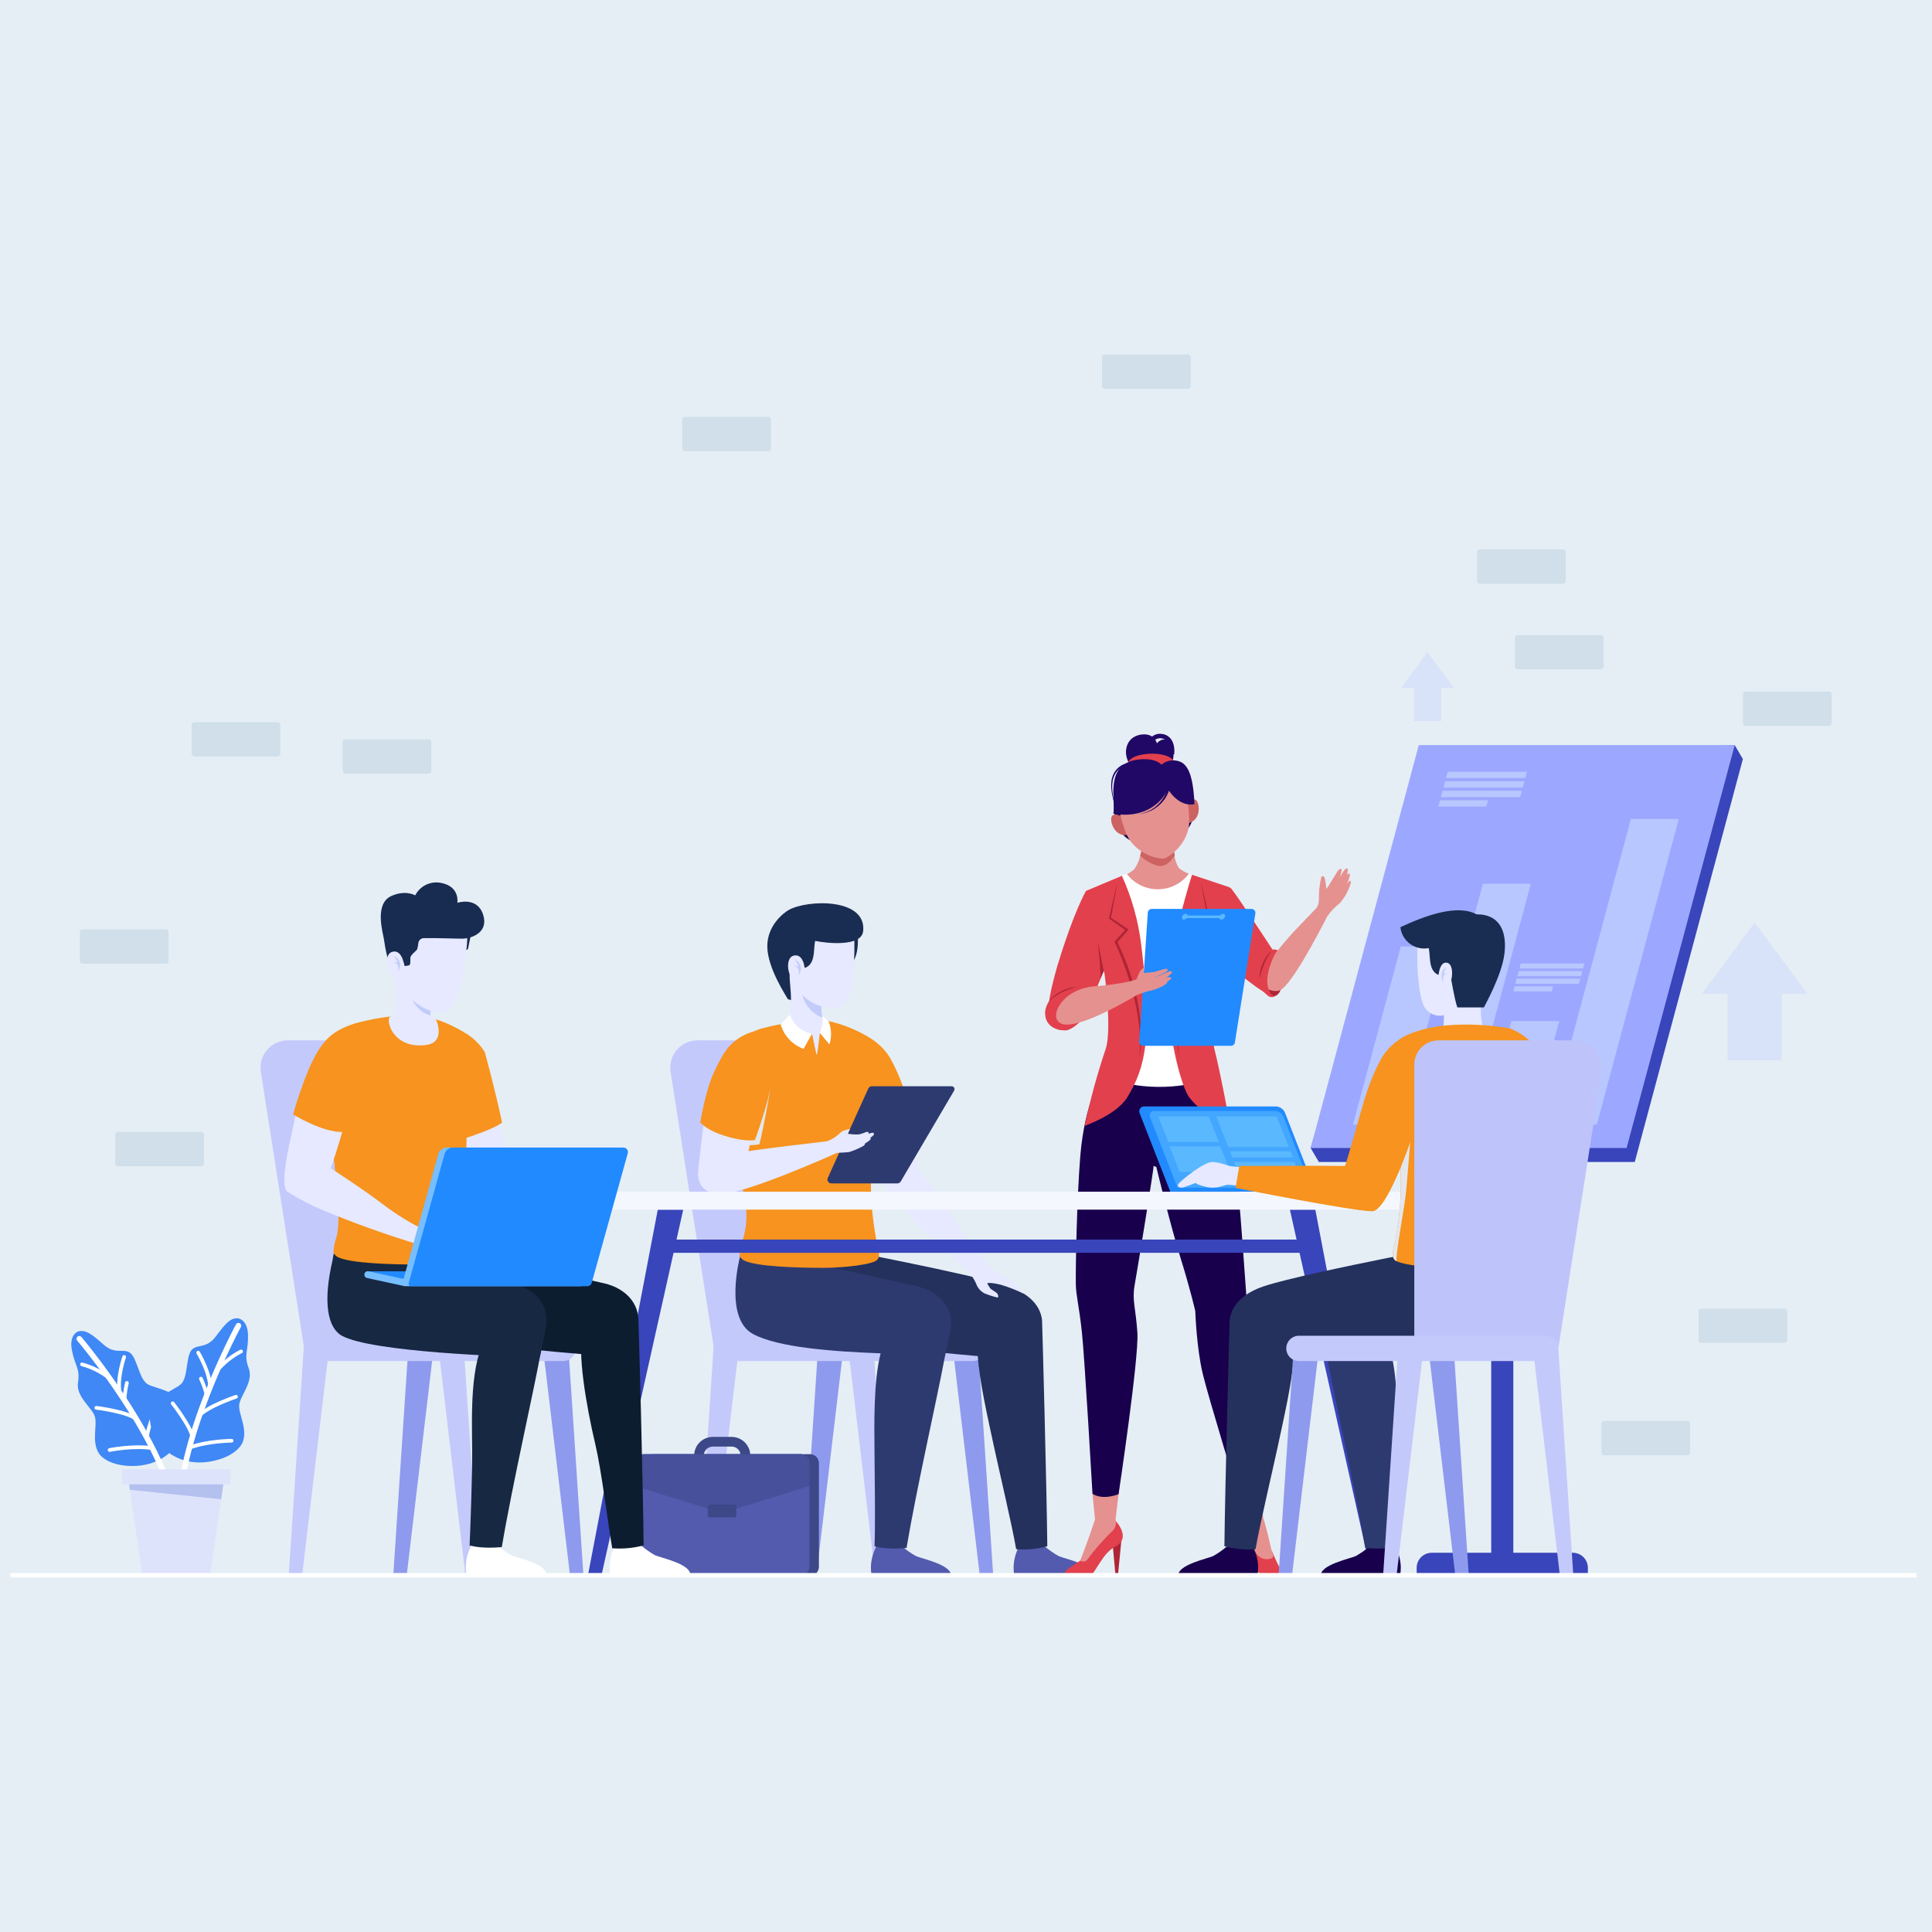 <svg width="376" height="376" viewBox="0 0 376 376" fill="none" xmlns="http://www.w3.org/2000/svg">
<rect width="376" height="376" fill="#E5EEF5"/>
<g clip-path="url(#clip0_3171_4287)">
<path opacity="0.1" d="M231.204 69H214.993C214.703 69 214.469 69.234 214.469 69.523V75.148C214.469 75.437 214.703 75.672 214.993 75.672H231.204C231.493 75.672 231.728 75.437 231.728 75.148V69.523C231.728 69.234 231.493 69 231.204 69Z" fill="#11527E"/>
<path opacity="0.1" d="M355.93 134.594H339.719C339.43 134.594 339.195 134.828 339.195 135.117V140.742C339.195 141.031 339.43 141.265 339.719 141.265H355.93C356.22 141.265 356.454 141.031 356.454 140.742V135.117C356.454 134.828 356.22 134.594 355.93 134.594Z" fill="#11527E"/>
<path opacity="0.1" d="M39.169 220.289H22.958C22.668 220.289 22.434 220.523 22.434 220.812V226.437C22.434 226.726 22.668 226.961 22.958 226.961H39.169C39.458 226.961 39.693 226.726 39.693 226.437V220.812C39.693 220.523 39.458 220.289 39.169 220.289Z" fill="#11527E"/>
<path opacity="0.1" d="M328.411 276.547H312.2C311.91 276.547 311.676 276.781 311.676 277.07V282.695C311.676 282.984 311.91 283.219 312.2 283.219H328.411C328.7 283.219 328.935 282.984 328.935 282.695V277.07C328.935 276.781 328.7 276.547 328.411 276.547Z" fill="#11527E"/>
<path opacity="0.1" d="M311.567 123.594H295.356C295.067 123.594 294.832 123.828 294.832 124.117V129.742C294.832 130.031 295.067 130.265 295.356 130.265H311.567C311.856 130.265 312.091 130.031 312.091 129.742V124.117C312.091 123.828 311.856 123.594 311.567 123.594Z" fill="#11527E"/>
<path opacity="0.1" d="M83.426 143.898H67.215C66.926 143.898 66.691 144.133 66.691 144.422V150.047C66.691 150.336 66.926 150.57 67.215 150.57H83.426C83.716 150.57 83.95 150.336 83.95 150.047V144.422C83.95 144.133 83.716 143.898 83.426 143.898Z" fill="#11527E"/>
<path opacity="0.1" d="M149.516 81.133H133.305C133.016 81.133 132.781 81.367 132.781 81.656V87.281C132.781 87.57 133.016 87.804 133.305 87.804H149.516C149.806 87.804 150.04 87.57 150.04 87.281V81.656C150.04 81.367 149.806 81.133 149.516 81.133Z" fill="#11527E"/>
<path opacity="0.1" d="M54.028 140.555H37.817C37.528 140.555 37.293 140.789 37.293 141.078V146.703C37.293 146.992 37.528 147.226 37.817 147.226H54.028C54.317 147.226 54.552 146.992 54.552 146.703V141.078C54.552 140.789 54.317 140.555 54.028 140.555Z" fill="#11527E"/>
<path opacity="0.1" d="M347.301 254.664H331.09C330.801 254.664 330.566 254.898 330.566 255.187V260.812C330.566 261.101 330.801 261.336 331.09 261.336H347.301C347.591 261.336 347.825 261.101 347.825 260.812V255.187C347.825 254.898 347.591 254.664 347.301 254.664Z" fill="#11527E"/>
<path opacity="0.1" d="M32.274 180.867H16.063C15.774 180.867 15.539 181.101 15.539 181.39V187.016C15.539 187.305 15.774 187.539 16.063 187.539H32.274C32.563 187.539 32.798 187.305 32.798 187.016V181.39C32.798 181.101 32.563 180.867 32.274 180.867Z" fill="#11527E"/>
<path opacity="0.1" d="M304.204 106.922H287.993C287.703 106.922 287.469 107.156 287.469 107.445V113.07C287.469 113.359 287.703 113.593 287.993 113.593H304.204C304.493 113.593 304.728 113.359 304.728 113.07V107.445C304.728 107.156 304.493 106.922 304.204 106.922Z" fill="#11527E"/>
<path d="M156.27 306.735H158.878L164.301 261.023H159.294L156.27 306.735Z" fill="#8E9AEE"/>
<path d="M193.303 306.735H190.694L185.266 261.023H190.278L193.303 306.735Z" fill="#8E9AEE"/>
<path d="M149.551 202.469H135.778C135.006 202.468 134.242 202.635 133.54 202.958C132.838 203.281 132.216 203.753 131.715 204.341C131.214 204.928 130.847 205.618 130.64 206.361C130.433 207.105 130.39 207.884 130.515 208.646L138.945 262.451H154.894L149.551 202.469Z" fill="#C4C9FC"/>
<path d="M135.926 306.735H138.529L143.957 261.023H138.95L135.926 306.735Z" fill="#C4C9FC"/>
<path d="M172.949 306.735H170.341L164.918 261.023H169.925L172.949 306.735Z" fill="#C4C9FC"/>
<path d="M141.406 264.881H189.332C189.656 264.882 189.977 264.819 190.276 264.695C190.575 264.572 190.847 264.391 191.076 264.163C191.305 263.935 191.487 263.664 191.611 263.365C191.735 263.067 191.799 262.747 191.799 262.424C191.799 261.771 191.539 261.144 191.076 260.682C190.614 260.22 189.987 259.961 189.332 259.961H141.406C140.753 259.962 140.127 260.223 139.666 260.684C139.204 261.146 138.945 261.772 138.945 262.424C138.945 263.075 139.205 263.7 139.666 264.161C140.128 264.622 140.753 264.881 141.406 264.881Z" fill="#C4C9FC"/>
<path d="M185.07 306.79H169.691C169.691 306.79 168.831 304.066 170.688 300.688C170.688 300.688 171.924 301.671 175.626 301.006C176.435 301.695 177.309 302.305 178.235 302.826C179.323 303.344 185.463 304.549 185.07 306.79Z" fill="#525BAD"/>
<path d="M212.803 306.79H197.458C197.458 306.79 196.604 304.066 198.46 300.688C198.46 300.688 199.696 301.671 203.393 301.006C204.203 301.696 205.079 302.306 206.008 302.826C207.079 303.344 213.219 304.549 212.803 306.79Z" fill="#525BAD"/>
<path d="M161.501 246.043C161.581 244.966 161.789 243.902 162.122 242.875C162.122 242.875 189.036 247.943 196.196 250.343C199.75 251.537 202.461 253.727 202.803 256.935C202.837 257.27 203.703 289.281 203.823 300.929C201.851 301.467 199.8 301.66 197.762 301.498C196.948 296.754 194.487 286.403 193.433 281.489C192.186 275.664 190.585 268.72 190.3 263.919C179.421 262.975 165.056 261.377 163.33 260.507C160.504 259.045 159.65 253.977 161.501 246.043Z" fill="#24315D"/>
<path d="M144.023 244.547C144.234 242.448 144.992 241.703 144.992 241.703L156.099 245.332L166.198 247.607C169.94 248.437 174.463 249.438 178.45 250.337C182.922 251.355 185.889 254.745 184.91 259.221L183.77 264.647C182.483 271.592 178.291 290.088 176.428 301.264C172.834 301.571 171.108 301.156 170.197 300.946C170.373 296.834 170.237 287.216 170.197 282.899C170.14 277.149 169.997 268.816 171.382 263.384C162.068 263.026 151.388 262.247 146.535 259.614C140.811 256.519 144.023 244.547 144.023 244.547Z" fill="#2D3A70"/>
<path d="M175.176 211.758L176.6 218.014L177.078 220.13L178.804 227.78C179.545 228.718 183.748 234.088 186.528 238.513C188.468 241.566 190.702 244.424 193.198 247.044C193.637 247.499 195.83 248.568 196.952 249.365C197.822 250.057 198.589 250.869 199.23 251.776C197.793 251.071 196.299 250.486 194.765 250.03C193.796 249.774 192.167 249.524 192.139 249.808C192.139 249.865 192.532 250.405 192.674 250.673C192.817 250.94 193.779 251.412 194.03 251.679C194.28 251.947 194.389 252.538 194.11 252.521C193.23 252.309 192.369 252.028 191.535 251.679C190.773 251.253 190.201 250.554 189.934 249.723C189.509 248.825 188.954 247.993 188.288 247.254C182.721 242.597 177.593 237.442 172.966 231.852C172.505 231.272 172.077 230.666 171.684 230.038C170.623 228.281 169.864 226.358 169.44 224.35C169.07 223.213 168.751 222.075 168.472 221.029C167.691 218.026 167.281 215.637 167.281 215.637L175.176 211.758Z" fill="#E6E9FF"/>
<path d="M144.162 228.659C144.401 232.589 146.326 235.535 144.498 241.524C144.181 242.414 143.999 243.345 143.956 244.288C143.956 244.704 144.48 245.13 144.697 245.25C146.975 246.552 155.759 246.745 160.184 246.745C164.115 246.745 170.022 246.12 170.762 245.13C171.502 244.14 170.819 242.906 170.494 241.086C169.047 232.879 169.56 228.602 169.651 222.675C169.651 222.527 169.651 222.379 169.651 222.226V222.112C170.118 222.044 170.563 221.959 170.95 221.879C171.588 221.737 172.089 221.595 172.289 221.526C177.062 220.03 177.774 218.5 177.774 218.5C176.424 212.637 174.795 208.701 173.342 206.101L173.234 205.908L173.12 205.715C172.302 204.423 171.23 203.311 169.97 202.444L169.594 202.177C167.022 200.548 164.187 199.374 161.215 198.707C160.076 198.633 158.846 198.611 157.502 198.656C154.371 198.832 151.269 199.339 148.246 200.169H148.206C146.413 200.878 144.813 201.998 143.535 203.44C142.691 204.325 141.957 205.308 141.348 206.369C141.501 210.043 142.299 216.658 142.749 222.374C142.812 223.244 144.11 227.84 144.162 228.659Z" fill="#F7931E"/>
<path d="M169.691 222.115C170.158 222.047 170.603 221.961 170.99 221.882L169.885 211.758C169.817 213.413 169.691 221.086 169.691 222.115Z" fill="#E3E6ED"/>
<path d="M166.797 180.391C166.797 180.391 167.845 187.261 164.769 187.972C162.792 188.433 163.032 186.021 163.032 186.021L162.98 183.178L166.797 180.391Z" fill="#192C51"/>
<path d="M159.562 201.04C159.431 201.791 159.146 205.295 158.907 205.306L158.03 201.188C158.03 201.188 156.367 203.497 156.412 203.844C154.037 202.707 151.702 199.618 152.573 199.209C152.827 199.167 153.062 199.046 153.243 198.863C153.424 198.68 153.543 198.445 153.581 198.191C154.504 194.602 153.354 188.914 153.354 188.914L157.688 192.327L159.733 193.931L159.915 194.602V194.971C159.915 195.097 159.727 197.082 160.115 198.077C160.167 198.252 160.27 198.409 160.411 198.526C160.666 198.621 160.932 198.682 161.203 198.708C161.402 199.3 162.012 200.642 159.562 201.04Z" fill="#E6E9FF"/>
<path d="M155.953 192.531C156.047 193.755 156.488 194.928 157.226 195.91C157.963 196.892 158.966 197.644 160.117 198.077C159.73 197.081 159.906 195.096 159.923 194.971L158.214 193.612L155.953 192.531Z" fill="#C2CBF9"/>
<path d="M166.276 183.098C166.316 185.174 166.276 190.753 165.171 193.956C164.917 194.686 164.423 195.308 163.769 195.722C163.115 196.135 162.34 196.314 161.571 196.231C159.369 195.999 157.329 194.967 155.841 193.33C154.821 192.249 153.682 192.113 153.152 190.725C152.292 188.478 150.965 184.298 151.728 181.625C152.765 177.939 164.071 173.77 166.048 181.278C166.195 181.873 166.272 182.484 166.276 183.098Z" fill="#E6E9FF"/>
<path d="M153.56 177.062C157.274 175.06 168.632 174.742 167.988 181.208C167.681 184.337 160.794 183.569 158.641 183.114C158.322 184.627 158.641 186.64 157.502 187.829C156.875 188.506 155.662 188.659 154.403 188.597C154.284 188.904 153.686 189.222 153.674 189.638C153.64 191.065 153.982 192.948 153.931 194.654L153.315 194.438C153.236 194.165 149.362 188.54 149.328 184.2C149.311 180.116 152.484 177.648 153.56 177.062Z" fill="#192C51"/>
<path d="M155.948 191.058C153.67 192.241 152.263 186.508 154.485 185.974C156.193 185.581 156.518 187.953 156.518 187.953C156.518 187.953 157.247 190.387 155.948 191.058Z" fill="#E6E9FF"/>
<path d="M155.861 188.618C155.867 188.447 155.853 188.275 155.821 188.106C155.777 187.884 155.692 187.672 155.57 187.481C155.466 187.317 155.333 187.175 155.177 187.06C155.027 186.947 154.851 186.872 154.664 186.844C154.793 186.958 154.908 187.088 155.006 187.231C155.207 187.513 155.344 187.835 155.411 188.175C155.349 188.133 155.284 188.097 155.217 188.067C155.037 187.991 154.842 187.956 154.647 187.964C154.565 187.967 154.483 187.976 154.402 187.993C154.483 187.995 154.563 188.007 154.642 188.027C154.806 188.068 154.959 188.143 155.092 188.249C155.218 188.345 155.319 188.469 155.388 188.613C155.42 188.676 155.447 188.743 155.467 188.812C155.467 188.977 155.467 189.142 155.467 189.278V189.659C155.467 189.75 155.467 189.807 155.467 189.807C155.493 189.765 155.515 189.721 155.536 189.676C155.597 189.561 155.649 189.441 155.69 189.318C155.75 189.133 155.788 188.942 155.804 188.749C155.804 188.704 155.804 188.658 155.804 188.613L155.861 188.618Z" fill="#C2CBF9"/>
<path d="M149.944 211.758C149.944 211.758 148.691 219.277 147.791 222.689C147.791 222.689 147.222 222.906 145.012 222.883L149.944 211.758Z" fill="#E3E6ED"/>
<path d="M157.622 283H127.188C126.219 283 125.434 283.784 125.434 284.752V304.909C125.434 305.876 126.219 306.661 127.188 306.661H157.622C158.591 306.661 159.376 305.876 159.376 304.909V284.752C159.376 283.784 158.591 283 157.622 283Z" fill="#3C4888"/>
<path d="M155.77 283H125.336C124.367 283 123.582 283.784 123.582 284.752V304.909C123.582 305.876 124.367 306.661 125.336 306.661H155.77C156.739 306.661 157.525 305.876 157.525 304.909V284.752C157.525 283.784 156.739 283 155.77 283Z" fill="#525BAD"/>
<path d="M135.094 283.726H136.973V283.277C136.973 282.813 137.158 282.367 137.487 282.038C137.816 281.71 138.263 281.525 138.728 281.525H142.385C142.85 281.525 143.296 281.71 143.625 282.038C143.954 282.367 144.139 282.813 144.139 283.277V283.726H146.019V283.277C146.019 282.315 145.636 281.392 144.954 280.711C144.273 280.031 143.348 279.648 142.385 279.648H138.728C137.764 279.65 136.841 280.033 136.16 280.713C135.479 281.393 135.095 282.315 135.094 283.277V283.726Z" fill="#3C4888"/>
<path d="M125.325 283H155.787C156.017 283.001 156.244 283.047 156.455 283.135C156.667 283.224 156.859 283.353 157.02 283.516C157.182 283.679 157.309 283.871 157.396 284.084C157.482 284.296 157.526 284.523 157.525 284.752V289.194L140.556 294.478L123.582 289.194V284.752C123.581 284.522 123.626 284.295 123.713 284.083C123.8 283.871 123.928 283.678 124.09 283.515C124.252 283.353 124.444 283.224 124.656 283.135C124.868 283.047 125.095 283.001 125.325 283Z" fill="#46509B"/>
<path d="M138.108 295.305H142.944C143.139 295.305 143.297 295.147 143.297 294.952V293.183C143.297 292.988 143.139 292.831 142.944 292.831H138.108C137.913 292.831 137.755 292.988 137.755 293.183V294.952C137.755 295.147 137.913 295.305 138.108 295.305Z" fill="#3C4888"/>
<path d="M146.909 217.331C146.909 217.331 146.846 217.751 146.727 218.468C146.516 219.702 146.157 221.818 145.673 224.048C145.348 225.572 144.978 227.148 144.585 228.541L135.898 227.62C136.012 226.482 136.16 225.151 136.32 223.832V223.689C136.468 222.461 136.622 221.21 136.776 220.032C136.85 219.418 136.924 218.826 136.998 218.263C137.351 215.55 137.63 213.531 137.63 213.531L146.909 217.331Z" fill="#E6E9FF"/>
<path d="M138.843 208.931C140.289 205.678 141.429 204.142 142.044 203.488C143.259 202.234 144.775 201.31 146.447 200.803C147.438 200.405 148.196 200.172 148.196 200.172C148.196 200.172 151.158 202.305 150.115 210.705C149.665 214.357 146.925 221.87 146.925 221.87C145.029 222.183 142.209 221.489 140.09 220.733C137.384 219.754 136.285 218.458 136.285 218.458C136.285 218.458 137.225 212.548 138.843 208.931Z" fill="#F7931E"/>
<path d="M153.741 197.484C154.054 198.432 154.619 199.276 155.376 199.928C156.132 200.58 157.051 201.015 158.036 201.187L156.384 204.122C155.312 203.733 154.348 203.096 153.572 202.262C152.795 201.428 152.229 200.423 151.918 199.327L153.741 197.484Z" fill="white"/>
<path d="M159.562 201.038L161.419 203.268C161.905 201.777 161.836 200.162 161.226 198.718L160.007 197.711C160.007 197.711 160.474 198.627 159.562 201.038Z" fill="white"/>
<path d="M161.103 229.241L168.986 211.848C169.047 211.715 169.145 211.602 169.268 211.522C169.391 211.443 169.535 211.4 169.681 211.399H185.174C185.279 211.395 185.382 211.419 185.473 211.47C185.564 211.52 185.639 211.595 185.691 211.685C185.743 211.775 185.769 211.878 185.766 211.982C185.763 212.086 185.732 212.187 185.676 212.275L175.297 229.935C175.231 230.049 175.135 230.144 175.02 230.21C174.905 230.276 174.775 230.31 174.642 230.31H161.792C161.665 230.31 161.541 230.278 161.43 230.218C161.318 230.157 161.224 230.07 161.156 229.963C161.087 229.857 161.046 229.735 161.037 229.609C161.028 229.483 161.051 229.356 161.103 229.241Z" fill="#2D3A70"/>
<path d="M162.388 221.953C162.388 221.953 145.573 223.819 142.566 224.575C139.558 225.332 135.907 227.612 135.907 227.612C135.907 227.612 135.092 231.827 139.507 232.396C143.921 232.964 162.957 224.336 162.957 224.336L162.388 221.953Z" fill="#E6E9FF"/>
<path d="M169.76 220.449C169.499 220.491 169.245 220.566 169.003 220.671C169.017 220.658 169.029 220.643 169.037 220.625C169.151 220.273 168.798 220.261 168.581 220.307C168.118 220.516 167.632 220.675 167.134 220.779C166.42 220.809 165.704 220.765 164.998 220.648L165.42 219.727C164.881 219.809 164.356 219.964 163.859 220.187C163.427 220.596 162.969 220.976 162.486 221.325C162.005 221.65 161.484 221.914 160.937 222.11L161.632 223.571L160.242 223.935L160.561 224.459C160.561 224.459 164.742 224.322 165.306 224.197C166.223 223.898 167.112 223.518 167.96 223.06C168.262 222.889 168.365 222.701 168.308 222.57C168.667 222.349 168.98 222.138 169.151 222.002C169.481 221.763 169.527 221.53 169.384 221.433C169.555 221.308 169.703 221.2 169.794 221.12C170.262 220.762 170.136 220.449 169.76 220.449Z" fill="#E6E9FF"/>
<path d="M248.187 193.829C248.187 193.829 249.15 193.578 249.412 191.969C249.674 190.359 247.441 190.308 247.373 190.353C247.304 190.399 246.233 190.996 246.233 190.996C246.183 191.374 246.183 191.756 246.233 192.134C246.347 192.202 247.025 194.227 248.187 193.829Z" fill="#AF2536"/>
<path d="M262.895 171.551C262.804 171.232 262.411 171.619 262.275 171.824C262.275 171.852 262.212 171.921 262.149 172.012C262.371 171.54 262.787 170.482 262.69 170.152C262.594 169.822 262.286 170.055 262.064 170.294C262.23 169.938 262.311 169.549 262.303 169.156C262.183 168.747 261.677 169.242 261.506 169.498C261.426 169.617 261.044 170.231 260.663 170.851C260.917 170.351 261.065 169.802 261.096 169.242C260.976 168.832 260.469 169.327 260.298 169.583C260.127 169.839 258.549 172.415 258.549 172.415L258.151 173.018C258.083 172.323 257.977 171.632 257.832 170.948C257.672 170.408 257.211 170.379 257.108 170.829C257.006 171.278 256.806 172.501 256.749 173.041C256.692 173.581 256.71 174.622 256.67 175.259C256.671 175.794 256.499 176.315 256.18 176.744C255.223 177.739 253.605 179.434 252.358 180.725C250.472 182.676 248.177 185.565 248.177 185.565L245.574 181.942L239.906 188.068C239.906 188.068 246.445 193.858 249.094 192.72C251.31 191.788 256.601 181.681 258.265 178.41C258.619 177.881 259.019 177.385 259.461 176.926C259.879 176.498 260.326 176.098 260.799 175.731C261.164 175.283 261.503 174.814 261.813 174.327C262.029 173.961 262.219 173.581 262.383 173.189C262.457 173.081 262.992 171.875 262.895 171.551Z" fill="#E5918F"/>
<path d="M241.414 299.562L242.058 306.695H242.519L243.22 299.562H241.414Z" fill="#AF2536"/>
<path d="M216.457 299.562L217.101 306.695H217.562L218.263 299.562H216.457Z" fill="#AF2536"/>
<path d="M242.134 295.406C242.134 295.406 240.243 296.379 241.239 299.103C242.008 301.213 242.646 301.947 243.102 303.466C243.313 304.258 243.735 304.978 244.322 305.551C244.91 306.124 245.642 306.527 246.44 306.719C247.665 307.049 249.687 306.298 249.237 305.462C248.643 304.375 248.116 303.252 247.659 302.101L242.134 295.406Z" fill="#E2404D"/>
<path d="M212.615 290.705C212.615 290.705 212.832 292.747 213.111 295.688C213.111 295.688 212.689 296.985 212.125 298.594C211.499 300.403 210.234 303.713 210.234 303.713C210.234 303.713 210.565 305.135 211.51 304.652C211.815 304.503 212.097 304.312 212.348 304.083C213.436 303.07 217.411 297.337 217.411 297.337L217.115 295.688L217.878 289.164L212.615 290.705Z" fill="#E5918F"/>
<path d="M241.07 291.175L242.17 295.611C241.994 296.016 241.906 296.454 241.914 296.896C241.922 297.337 242.025 297.772 242.215 298.171C242.642 299.172 243.303 299.564 243.736 300.946C243.954 301.576 244.295 302.156 244.739 302.653C245.075 303.025 245.52 303.285 246.01 303.396C246.501 303.507 247.013 303.464 247.478 303.272C248.23 302.846 247.478 301.873 247.421 301.538C246.932 299.263 246.168 296.305 245.821 295.321C245.616 293.751 245.468 291.078 245.468 291.078L241.07 291.175Z" fill="#E5918F"/>
<path d="M214.57 209.453C214.57 209.453 211.118 214.1 210.235 225.088C209.574 233.262 209.318 246.497 209.375 249.961C209.409 252.111 210.013 254.198 210.56 259.311C211.106 264.424 212.616 290.707 212.616 290.707C212.616 290.707 214.251 292.049 217.691 290.798C217.691 290.798 221.678 264.294 221.354 259.374C221.029 254.454 220.294 253.117 220.813 250.143C221.382 247.02 224.64 226.96 224.504 226.903L225.039 227.113C225.039 227.113 227.716 238.25 229.733 244.745C231.749 251.24 232.62 255.159 232.62 255.159C232.62 255.159 232.86 262.405 234.101 267.473C235.343 272.541 241.068 291.185 241.068 291.185C241.77 291.464 242.521 291.599 243.277 291.581C244.032 291.564 244.777 291.394 245.465 291.082C245.465 291.082 245.043 269.014 244.588 265.198C244.132 261.381 242.765 255.142 242.765 255.142C242.765 255.142 241.182 231.999 240.361 224.702C239.188 214.316 235.542 209.982 235.542 209.982L214.57 209.453Z" fill="#18004D"/>
<path d="M216.967 154.875C216.967 154.875 215.685 162.502 221.034 163.947C224.263 164.823 219.997 156.695 219.997 156.695L216.967 154.875Z" fill="#18004D"/>
<path d="M231.413 152.039C231.413 152.039 234.261 159.2 230.302 162.123C227.608 164.103 228.508 155.025 228.508 155.025L231.413 152.039Z" fill="#18004D"/>
<path d="M218.143 158.833C218.143 158.833 217.038 158.15 216.434 158.787C215.83 159.424 216.69 162.837 219.362 162.519L218.143 158.833Z" fill="#CC6362"/>
<path d="M231.07 156.325C231.07 156.325 231.834 155.279 232.648 155.637C233.463 155.996 233.947 159.476 231.361 160.187L231.07 156.325Z" fill="#CC6362"/>
<path d="M232.432 170.508C231.835 171.902 230.842 173.092 229.576 173.93C228.31 174.768 226.826 175.219 225.307 175.225C223.788 175.232 222.3 174.795 221.027 173.968C219.753 173.14 218.75 171.959 218.141 170.57C219.091 170.314 219.971 169.848 220.715 169.205C221.291 168.409 221.696 167.503 221.906 166.543C222.134 165.724 222.247 165.059 222.247 165.059L221.723 163.989C221.723 163.876 221.723 163.768 221.723 163.682C221.723 163.597 221.752 163.398 221.758 163.313C221.763 163.227 221.758 163.188 221.758 163.188H228.712C228.712 163.188 228.712 163.233 228.712 163.313C228.712 163.392 228.712 163.523 228.747 163.677C228.744 163.686 228.744 163.696 228.747 163.705L228.342 164.609C228.342 164.609 228.399 165.502 228.576 166.498C228.674 167.339 228.952 168.15 229.39 168.875C229.903 169.444 231.276 170.064 232.432 170.508Z" fill="#E5918F"/>
<path d="M228.402 164.604C228.402 164.604 228.459 165.497 228.636 166.492C228.169 167.175 227.468 168.198 226.232 168.505C224.996 168.813 222.547 167.277 221.909 166.543C222.137 165.724 222.251 165.059 222.251 165.059L221.727 163.989C221.727 163.876 221.727 163.768 221.727 163.682C221.727 163.597 221.755 163.398 221.761 163.313C221.766 163.227 221.761 163.188 221.761 163.188H228.716C228.716 163.188 228.716 163.233 228.716 163.313C228.716 163.392 228.716 163.523 228.75 163.677C228.747 163.686 228.747 163.696 228.75 163.705L228.402 164.604Z" fill="#CC6362"/>
<path d="M230.638 153.329L223.501 151.805L217.469 155.917C217.469 155.917 218.169 160.245 219.44 162.77C220.63 165.142 223.427 166.826 226.019 167.093C226.347 167.127 226.678 167.064 226.97 166.911C229.248 165.688 231.213 163.061 231.418 160.416C231.606 157.6 230.638 153.329 230.638 153.329Z" fill="#E5918F"/>
<path d="M221.013 150.501C221.013 150.501 218.968 148.254 219.139 146.098C219.344 143.579 221.446 142.743 223.166 142.953C223.629 143.009 224.065 143.201 224.418 143.505C224.771 143.808 225.025 144.21 225.148 144.659C225.148 144.659 226.367 143.124 227.786 144.426C228.68 145.239 228.834 149.022 226.715 150.381C224.596 151.74 222.893 152.048 221.013 150.501Z" fill="#210866"/>
<path d="M219.384 148.974C219.384 148.974 219.224 147.137 223.092 146.739C225.997 146.443 228.64 147.268 228.68 148.804C228.731 150.942 219.646 151.113 219.384 148.974Z" fill="#E2404D"/>
<path d="M223.019 149.189C223.019 149.189 222.82 149.115 222.449 149.019C221.937 148.884 221.412 148.802 220.883 148.774C220.142 148.725 219.4 148.846 218.713 149.127C217.933 149.464 217.3 150.07 216.93 150.833C216.733 151.221 216.598 151.638 216.531 152.067C216.462 152.49 216.436 152.919 216.451 153.347C216.49 154.112 216.591 154.873 216.753 155.622C216.884 156.282 217.015 156.834 217.078 157.22C217.117 157.425 217.138 157.632 217.141 157.84C217.128 157.633 217.098 157.428 217.05 157.226C216.976 156.839 216.822 156.299 216.662 155.645C216.469 154.899 216.337 154.138 216.269 153.37C216.236 152.93 216.246 152.488 216.298 152.05C216.353 151.592 216.478 151.146 216.668 150.725C217.048 149.878 217.719 149.194 218.559 148.797C219.293 148.47 220.092 148.317 220.894 148.348C221.456 148.36 222.015 148.429 222.563 148.552C222.956 148.643 223.184 148.723 223.184 148.723L223.019 149.189Z" fill="#210866"/>
<path d="M224.293 143.855C224.498 143.646 224.745 143.483 225.018 143.378C225.292 143.273 225.584 143.228 225.876 143.246C226.959 143.274 228.331 144.116 228.087 146.755" stroke="#210866" stroke-width="0.87" stroke-miterlimit="10"/>
<path d="M227.62 153.476C227.595 153.597 227.562 153.717 227.523 153.834C227.419 154.137 227.294 154.431 227.147 154.716C227.062 154.898 226.942 155.074 226.828 155.285C226.714 155.495 226.572 155.671 226.413 155.853C226.258 156.055 226.088 156.245 225.906 156.422C225.725 156.605 225.535 156.778 225.336 156.94C225.131 157.105 224.909 157.241 224.704 157.389L224.049 157.753L223.405 158.026C223.2 158.111 222.995 158.157 222.835 158.219C222.541 158.315 222.24 158.389 221.936 158.441L221.594 158.515L221.93 158.419C222.231 158.35 222.526 158.259 222.813 158.146C222.989 158.077 223.189 158.015 223.382 157.918L223.997 157.611L224.613 157.218C224.806 157.065 225.011 156.917 225.182 156.752C225.367 156.586 225.542 156.409 225.706 156.223C225.871 156.046 226.022 155.856 226.156 155.654C226.29 155.473 226.412 155.283 226.521 155.086C226.618 154.898 226.72 154.722 226.789 154.551C226.91 154.281 227.009 154.001 227.085 153.715C227.117 153.609 227.14 153.5 227.153 153.391L227.62 153.476Z" fill="#210866"/>
<path d="M229.613 148.212C229.017 147.985 228.371 147.921 227.742 148.027C227.113 148.133 226.524 148.405 226.036 148.815C224.697 147.422 221.718 147.678 220.453 148.019C216.842 149.031 216.529 152.046 216.717 155.76C216.842 158.228 216.648 158.353 216.648 158.353C223.29 159.491 226.548 155.538 227.26 153.542C227.932 154.583 229.687 156.954 232.449 156.533C232.449 156.533 232.449 155.498 232.307 154.258C232.136 152.797 231.777 148.986 229.613 148.212Z" fill="#210866"/>
<path d="M235.537 209.944C235.534 209.955 235.534 209.967 235.537 209.978C232.241 211.038 228.797 211.56 225.335 211.525C221.649 211.504 217.999 210.802 214.57 209.455C214.695 209.108 215.851 207.413 215.971 203.551C216.153 197.488 214.638 186.147 213.846 183.644C213.276 181.938 211.34 173.372 211.34 173.372L219.269 170.039C219.29 170.074 219.315 170.106 219.343 170.136C220.049 171.048 220.955 171.787 221.992 172.295C223.029 172.804 224.169 173.068 225.324 173.068C226.479 173.068 227.618 172.804 228.655 172.295C229.692 171.787 230.598 171.048 231.304 170.136C231.334 170.106 231.361 170.074 231.384 170.039L239.023 172.581C239.023 172.581 236.055 185.908 234.99 195.582C234.021 204.347 235.24 209.034 235.48 209.836L235.537 209.944Z" fill="white"/>
<path d="M247.227 193.26C245.769 190.934 247.381 187.191 247.979 185.969C248.105 185.719 248.258 185.485 248.435 185.269L248.686 184.956C248.366 184.793 248 184.745 247.649 184.82C246.037 182.357 241.15 174.878 239.629 172.938C239.461 172.791 239.268 172.675 239.059 172.597L231.99 170.242C231.99 170.242 227.434 184.086 227.434 194.062C227.434 202.827 230.151 211.887 231.421 213.531C234.508 217.563 239.361 218.872 239.361 218.872C239.361 218.872 237.686 209.453 236.262 203.816C235.738 199.164 235.812 192.686 236.553 186.06C238.894 187.851 242.431 190.558 244.157 191.838C244.614 192.182 245.087 192.503 245.575 192.799C246.048 193.09 246.743 193.846 247.039 193.971C247.231 194.047 247.439 194.073 247.644 194.048C247.849 194.024 248.044 193.948 248.213 193.829C248.013 193.829 247.817 193.776 247.644 193.676C247.471 193.576 247.327 193.433 247.227 193.26Z" fill="#E2404D"/>
<path d="M236.527 186.061C236.527 186.061 236.949 183.246 237.33 181.875C237.33 181.875 237.473 186.061 237.661 186.931L236.527 186.061Z" fill="#AF2536"/>
<path d="M205.929 187.523C205.929 187.523 204.009 193.683 204.043 196.561C204.089 200.275 205.974 200.503 207.307 200.542C208.885 200.542 211.346 197.699 211.346 197.699L213.55 191.977L205.929 187.523Z" fill="#E2404D"/>
<path d="M222.094 183.84C221.533 179.21 220.267 174.693 218.34 170.445L211.345 173.386C211.345 173.386 208.925 177.606 205.928 187.525C205.364 189.741 204.951 191.993 204.692 194.265C203.989 194.946 203.535 195.844 203.405 196.813C203.177 200.357 206.726 200.493 206.726 200.493C206.726 200.493 205.399 200.118 205.587 198.218C205.497 197.567 205.602 196.904 205.889 196.313C207.922 192.331 212.644 192.007 213.561 191.99C213.983 190.966 214.421 189.926 214.826 188.953L214.957 189.522C214.957 189.522 216.438 200.374 215.19 204.122C213.543 209.038 212.17 214.041 211.078 219.109C211.078 219.109 217.281 217.004 219.411 213.524C222.96 207.682 224.338 201.824 222.094 183.84Z" fill="#E2404D"/>
<path d="M214.799 188.939C214.799 188.939 214.002 184.827 213.66 183.172C213.66 183.172 214.27 189.206 214.156 190.458L214.799 188.939Z" fill="#AF2536"/>
<path d="M217.44 171.773C217.252 172.911 217.042 174.094 216.837 175.254C216.632 176.415 216.409 177.569 216.193 178.729L216.119 178.542L219.428 180.749L219.656 180.902L219.474 181.107L217.366 183.496L217.401 183.206C217.845 184.099 218.244 184.997 218.614 185.907C218.807 186.362 218.978 186.823 219.183 187.284C219.388 187.744 219.514 188.211 219.679 188.671C219.844 189.132 219.981 189.61 220.135 190.076C220.288 190.543 220.414 191.02 220.55 191.493C220.687 191.965 220.818 192.442 220.926 192.92C221.035 193.398 221.171 193.876 221.268 194.359L221.553 195.809C221.638 196.293 221.695 196.782 221.769 197.271C221.843 197.76 221.9 198.249 221.935 198.739C221.969 199.228 222.037 199.717 222.054 200.212L222.094 201.685C222.094 202.18 222.06 202.669 222.049 203.158C222.036 203.651 221.998 204.142 221.935 204.631L221.735 206.087L221.832 204.62C221.869 204.133 221.881 203.645 221.866 203.158C221.866 202.669 221.866 202.18 221.832 201.691L221.735 200.234C221.707 199.745 221.621 199.262 221.57 198.778C221.519 198.295 221.45 197.812 221.354 197.334C221.257 196.856 221.194 196.373 221.092 195.895L220.784 194.467C220.687 193.989 220.55 193.523 220.437 193.045C220.323 192.568 220.186 192.107 220.044 191.64C219.901 191.174 219.776 190.702 219.616 190.241C219.457 189.781 219.326 189.308 219.155 188.853C218.825 187.938 218.494 187.022 218.13 186.118C217.765 185.213 217.383 184.309 216.962 183.439L216.888 183.28L217.002 183.154L219.138 180.788L219.178 181.147L215.937 178.838L215.84 178.769V178.656C216.096 177.518 216.347 176.38 216.62 175.209C216.894 174.037 217.156 172.917 217.44 171.773Z" fill="#AF2536"/>
<path d="M233.731 171.773C234.016 172.911 234.301 174.049 234.552 175.186C234.802 176.324 235.076 177.461 235.332 178.633V178.747L235.235 178.815L231.994 181.124L232.04 180.766L234.176 183.132L234.289 183.257L234.21 183.416C233.794 184.286 233.401 185.185 233.071 186.095C232.74 187.005 232.376 187.915 232.045 188.831C231.874 189.286 231.732 189.758 231.578 190.219C231.424 190.679 231.288 191.146 231.151 191.618C231.014 192.09 230.878 192.55 230.764 193.023C230.65 193.495 230.513 193.967 230.41 194.444L230.103 195.872C230.006 196.35 229.932 196.833 229.841 197.311C229.75 197.789 229.681 198.272 229.63 198.756C229.579 199.239 229.493 199.723 229.465 200.212L229.362 201.668C229.317 202.157 229.362 202.646 229.334 203.135C229.317 203.623 229.328 204.111 229.368 204.597L229.459 206.064L229.266 204.608C229.202 204.12 229.164 203.628 229.152 203.135C229.152 202.646 229.083 202.157 229.1 201.662L229.146 200.189C229.146 199.694 229.226 199.205 229.26 198.716C229.294 198.227 229.351 197.732 229.431 197.248C229.511 196.765 229.562 196.27 229.647 195.787L229.932 194.336C230.023 193.853 230.16 193.381 230.268 192.897C230.376 192.414 230.507 191.948 230.65 191.47C230.792 190.992 230.906 190.52 231.066 190.054C231.225 189.587 231.35 189.115 231.516 188.649C231.681 188.182 231.829 187.716 232.011 187.261C232.193 186.806 232.364 186.34 232.581 185.885C232.96 184.974 233.365 184.074 233.794 183.183L233.834 183.473L231.726 181.084L231.538 180.879L231.766 180.726L235.076 178.519L235.002 178.707C234.785 177.569 234.563 176.392 234.364 175.232C234.164 174.071 233.925 172.934 233.731 171.773Z" fill="#AF2536"/>
<path d="M217.179 296.031C217.223 296.428 217.167 296.829 217.015 297.198C216.862 297.567 216.619 297.892 216.307 298.141C214.61 299.784 213.055 301.566 211.659 303.471C211.583 303.581 211.485 303.676 211.372 303.748C211.259 303.821 211.133 303.871 211.001 303.895C210.868 303.918 210.732 303.916 210.601 303.887C210.47 303.858 210.345 303.804 210.235 303.727C210.235 303.727 209.301 304.358 208.128 305.12C207.558 305.496 207.125 306.059 207.154 306.258C207.17 306.372 207.226 306.478 207.311 306.556C207.396 306.635 207.505 306.682 207.621 306.69H210.167C211.243 306.69 212.371 306.741 212.952 305.831L214.057 304.125C214.991 302.669 215.846 301.588 217.384 300.798C218.449 300.223 219.355 298.631 217.179 296.031Z" fill="#E2404D"/>
<path d="M239.593 203.532H222.476C222.371 203.532 222.268 203.511 222.172 203.469C222.075 203.428 221.989 203.367 221.917 203.291C221.846 203.214 221.791 203.124 221.755 203.026C221.72 202.927 221.706 202.823 221.713 202.718L223.382 177.607C223.395 177.414 223.48 177.232 223.622 177.099C223.764 176.966 223.951 176.892 224.145 176.891H243.557C243.667 176.891 243.776 176.915 243.877 176.961C243.977 177.008 244.066 177.075 244.138 177.158C244.21 177.242 244.263 177.34 244.293 177.446C244.324 177.552 244.331 177.663 244.315 177.772L240.327 202.889C240.3 203.065 240.212 203.227 240.078 203.344C239.943 203.462 239.771 203.528 239.593 203.532Z" fill="#218AFF"/>
<path d="M231.118 178.413C231.073 178.567 230.982 178.703 230.858 178.805C230.735 178.906 230.583 178.968 230.423 178.982C230.127 178.982 229.956 178.715 230.042 178.413C230.087 178.26 230.177 178.123 230.301 178.022C230.425 177.92 230.577 177.859 230.736 177.845C231.033 177.827 231.209 178.089 231.118 178.413Z" fill="#5AB8FF"/>
<path d="M230.578 178.422H237.869" stroke="#5AB8FF" stroke-width="0.5" stroke-miterlimit="10"/>
<path d="M238.403 178.413C238.358 178.567 238.268 178.703 238.144 178.805C238.02 178.906 237.868 178.968 237.708 178.982C237.412 178.982 237.241 178.715 237.327 178.413C237.372 178.26 237.462 178.123 237.586 178.022C237.71 177.92 237.862 177.859 238.022 177.845C238.318 177.827 238.489 178.089 238.403 178.413Z" fill="#5AB8FF"/>
<path d="M227.904 190.257C228.115 190.422 227.528 190.826 227.129 191.07C227.114 191.072 227.099 191.072 227.084 191.07H227.124C227.334 191.235 226.753 191.639 226.349 191.884C225.828 192.149 225.292 192.383 224.743 192.583L223.262 192.953C222.954 193.044 222.55 193.175 222.174 193.306C221.798 193.436 221.456 193.562 221.28 193.641C217.828 195.694 207.877 201.291 205.929 198.76C205.777 198.568 205.652 198.355 205.558 198.129C205.469 197.483 205.574 196.826 205.86 196.24C207.894 192.259 212.616 191.935 213.533 191.918C215.554 191.746 217.564 191.463 219.554 191.07C219.93 190.991 220.636 190.775 221.166 190.604C221.166 190.604 221.735 189.256 221.861 189.017C222.096 188.741 222.366 188.497 222.664 188.289L222.59 189.353C222.59 189.353 223.797 189.267 224.39 189.199C224.982 189.131 226.48 188.539 226.907 188.539C227.334 188.539 227.397 188.841 226.907 189.159C226.622 189.347 224.629 190.246 224.629 190.246C224.726 190.246 226.229 189.643 226.765 189.381C227.3 189.119 227.739 188.903 228.024 189.08C228.308 189.256 227.722 189.683 227.352 189.978C227.255 190.052 227.107 190.143 226.947 190.246C227.369 190.16 227.693 190.098 227.904 190.257Z" fill="#E5918F"/>
<path d="M203.867 195.372C204.019 195.038 204.221 194.729 204.465 194.456C204.717 194.178 204.991 193.922 205.285 193.688C205.627 193.425 205.991 193.193 206.373 192.995C206.559 192.892 206.749 192.799 206.943 192.716C207.142 192.636 207.336 192.551 207.513 192.488C207.868 192.371 208.229 192.274 208.595 192.198C208.914 192.119 209.165 192.107 209.375 192.073L209.671 192.039L209.387 192.13C209.204 192.187 208.942 192.25 208.635 192.358L208.139 192.517L207.57 192.727C207.382 192.79 207.199 192.887 207 192.966C206.801 193.046 206.618 193.154 206.43 193.245C205.731 193.599 205.081 194.045 204.499 194.57C204.309 194.748 204.13 194.938 203.964 195.139C203.928 195.215 203.896 195.293 203.867 195.372Z" fill="#AF2536"/>
<path d="M247.512 185.078C247.3 185.308 247.109 185.558 246.943 185.823C246.771 186.088 246.614 186.361 246.47 186.642C246.322 186.955 246.157 187.285 246.026 187.632C245.895 187.979 245.758 188.32 245.644 188.65C245.53 188.98 245.428 189.287 245.354 189.56C245.28 189.833 245.206 190.049 245.16 190.208L245.086 190.459C245.086 190.459 245.086 190.362 245.086 190.197C245.086 190.032 245.114 189.799 245.171 189.52C245.228 189.241 245.285 188.917 245.382 188.576C245.577 187.859 245.862 187.169 246.231 186.523C246.4 186.243 246.591 185.977 246.8 185.727C247.003 185.475 247.243 185.257 247.512 185.078Z" fill="#AF2536"/>
<path d="M132.964 235.422L117.032 306.688H114.406L128.014 235.422H132.964Z" fill="#3945BA"/>
<path d="M251.035 235.422L266.967 306.688H269.593L255.985 235.422H251.035Z" fill="#3945BA"/>
<path d="M255.981 241.242H127.012V243.819H255.981V241.242Z" fill="#3945BA"/>
<path d="M273.247 235.414H114.897C114.433 235.414 113.989 235.23 113.661 234.903C113.333 234.575 113.148 234.131 113.148 233.668C113.148 233.205 113.333 232.761 113.661 232.433C113.989 232.106 114.433 231.922 114.897 231.922H273.247C273.477 231.921 273.705 231.966 273.917 232.053C274.13 232.141 274.323 232.269 274.485 232.432C274.648 232.594 274.776 232.787 274.864 232.999C274.952 233.211 274.996 233.438 274.996 233.668C274.996 233.897 274.952 234.125 274.864 234.337C274.776 234.549 274.648 234.742 274.485 234.904C274.323 235.067 274.13 235.195 273.917 235.283C273.705 235.37 273.477 235.415 273.247 235.414Z" fill="#F5F7FF"/>
<path d="M76.527 306.735H79.136L84.559 261.023H79.552L76.527 306.735Z" fill="#8E9AEE"/>
<path d="M113.551 306.735H110.948L105.52 261.023H110.532L113.551 306.735Z" fill="#8E9AEE"/>
<path d="M69.805 202.469H56.032C55.26 202.468 54.496 202.635 53.794 202.958C53.092 203.281 52.469 203.753 51.969 204.341C51.468 204.928 51.101 205.618 50.894 206.361C50.687 207.105 50.644 207.884 50.769 208.646L59.199 262.451H75.148L69.805 202.469Z" fill="#C4C9FC"/>
<path d="M56.18 306.735H58.783L64.211 261.023H59.199L56.18 306.735Z" fill="#C4C9FC"/>
<path d="M93.203 306.735H90.594L85.172 261.023H90.179L93.203 306.735Z" fill="#C4C9FC"/>
<path d="M61.66 264.881H109.586C109.91 264.882 110.231 264.819 110.53 264.695C110.829 264.572 111.101 264.391 111.33 264.163C111.559 263.935 111.741 263.664 111.865 263.365C111.989 263.067 112.053 262.747 112.053 262.424C112.053 262.1 111.989 261.78 111.865 261.481C111.741 261.182 111.559 260.911 111.33 260.682C111.101 260.454 110.829 260.272 110.53 260.148C110.231 260.025 109.91 259.961 109.586 259.961H61.66C61.007 259.962 60.381 260.223 59.92 260.684C59.458 261.146 59.199 261.772 59.199 262.424C59.199 263.075 59.459 263.7 59.92 264.161C60.381 264.622 61.007 264.881 61.66 264.881Z" fill="#C4C9FC"/>
<path d="M106.333 306.662H90.857C90.857 306.662 89.997 303.915 91.871 300.508C91.871 300.508 93.113 301.503 96.844 300.826C97.659 301.522 98.541 302.138 99.475 302.663C100.558 303.187 106.749 304.398 106.333 306.662Z" fill="white"/>
<path d="M105.253 263.095C104.256 269.05 99.642 289.195 97.66 301.094C94.037 301.401 92.3 300.986 91.394 300.776C91.577 296.624 91.93 286.699 91.89 282.348C91.822 274.988 91.474 265.285 94.738 259.961L105.64 260.82C105.578 261.389 105.515 261.861 105.464 262.196C105.412 262.532 105.327 262.816 105.253 263.095Z" fill="#162842"/>
<path d="M134.319 306.662H118.848C118.848 306.662 117.982 303.915 119.856 300.508C119.856 300.508 121.104 301.503 124.835 300.826C125.65 301.522 126.532 302.138 127.466 302.663C128.543 303.187 134.74 304.398 134.319 306.662Z" fill="white"/>
<path d="M125.261 300.747C123.272 301.288 121.204 301.481 119.149 301.316C118.329 296.533 117.031 286.005 115.857 281.074C114.046 273.401 112.269 262.873 113.505 259.097L124.23 256.406C124.282 256.719 125.159 288.997 125.261 300.747Z" fill="#0D1D30"/>
<path d="M82.582 245.405C82.792 243.289 83.043 241.742 83.043 241.742L95.005 244.671L105.189 246.986C108.96 247.828 113.522 248.84 117.538 249.745C122.049 250.769 125.046 254.192 124.06 258.703L122.921 264.169C116.615 264.083 86.95 261.245 84.416 259.965C81.579 258.521 80.719 253.413 82.582 245.405Z" fill="#0D1D30"/>
<path d="M64.692 245.401C64.904 243.888 65.326 242.412 65.945 241.016L77.143 244.667L87.322 246.982C91.099 247.824 95.661 248.836 99.677 249.74C104.188 250.764 107.184 254.188 106.193 258.699L105.054 264.164C98.743 264.079 72.376 263.163 66.543 259.961C63.746 258.42 62.829 253.409 64.692 245.401Z" fill="#162842"/>
<path d="M98.242 228.246C98.242 228.246 92.916 225.846 91.452 228.246C90.649 229.56 91.207 232.012 93.024 233.041C94.841 234.071 105.1 238.399 114.783 240.816C115.083 239.875 115.442 238.953 115.859 238.058C112.821 236.733 109.919 235.116 107.196 233.229C104.372 231.292 101.374 229.62 98.242 228.235V228.246Z" fill="#E5918F"/>
<path d="M95.535 212.508L100.092 230.708C100.092 230.708 99.619 235.31 94.966 233.052C90.312 230.794 87.231 216.296 87.231 216.296L95.535 212.508Z" fill="#E6E9FF"/>
<path d="M97.709 218.474C97.709 218.474 96.678 219.406 92.372 220.891C91.876 221.062 91.358 221.232 90.811 221.391C90.264 221.551 89.757 221.693 89.188 221.829L90.167 211.245L90.219 210.676L90.788 201.172L91.17 201.439C92.442 202.311 93.521 203.434 94.342 204.738C94.359 204.806 96.41 212.229 97.709 218.474Z" fill="#F7931E"/>
<path d="M92.372 220.888C91.876 221.058 91.358 221.229 90.811 221.388C90.264 221.547 89.757 221.69 89.188 221.826L90.167 211.241L90.623 210.57C90.623 210.57 91.785 216.542 92.372 220.888Z" fill="#F7931E"/>
<path d="M91.701 181.609C91.701 181.609 91.388 183.253 91.075 184.686L89.719 185.54C89.713 184.293 89.8 183.048 89.981 181.814L91.701 181.609Z" fill="#182B51"/>
<path d="M91.928 244.479C91.182 245.474 85.224 246.1 81.26 246.1C76.8 246.1 67.925 245.912 65.641 244.593C65.43 244.479 64.895 244.024 64.895 243.626C64.945 242.673 65.137 241.734 65.465 240.839C66.08 238.82 65.949 234.582 65.465 229.731C65.277 227.78 65.043 225.721 64.781 223.668C63.75 215.534 62.338 207.361 62.258 205.393C62.872 204.326 63.61 203.336 64.457 202.441C65.748 200.988 67.363 199.857 69.173 199.142H69.207C72.26 198.307 75.393 197.794 78.554 197.612C79.91 197.567 81.157 197.612 82.296 197.664C85.293 198.338 88.151 199.523 90.744 201.167L91.125 201.435C91.552 204.278 90.949 212.167 90.795 221.381C90.795 221.535 90.795 221.683 90.795 221.836C90.704 227.808 90.186 232.125 91.649 240.395C91.985 242.243 92.618 243.563 91.928 244.479Z" fill="#F7931E"/>
<path d="M69.6 214.617C69.6 214.617 66.752 228.74 66.752 231.015L65.453 229.735C65.265 227.784 65.031 225.725 64.769 223.672L69.6 214.617Z" fill="#F7931E"/>
<path d="M82.817 203.392C76.369 204.159 74.906 198.324 75.982 197.823C76.218 197.817 76.445 197.73 76.626 197.579C76.807 197.427 76.931 197.218 76.979 196.987C77.913 193.37 76.552 189.383 76.552 189.383L80.921 192.795L83.341 195.07L83.82 195.52C83.82 195.52 83.769 196.964 83.82 197.613C83.82 197.783 83.848 197.903 83.877 197.92C84.19 198.077 84.511 198.218 84.839 198.341C84.839 198.341 86.958 202.897 82.817 203.392Z" fill="#E6E9FF"/>
<path d="M83.796 197.638C80.498 196.779 79.609 192.945 79.609 192.945L83.329 195.095L83.807 195.545C83.807 195.545 83.756 196.989 83.796 197.638Z" fill="#C2CBF9"/>
<path d="M90.897 183.493C90.897 183.493 89.992 196.006 86.602 197.087C85.154 197.118 83.72 196.792 82.429 196.137C81.137 195.482 80.027 194.519 79.198 193.333C78.303 192.133 77.175 191.86 76.805 190.415C76.236 188.06 75.364 183.721 76.441 181.104C77.984 177.368 91.7 174.296 90.897 183.493Z" fill="#E6E9FF"/>
<path d="M76.145 174.383C78.924 173.12 80.804 174.252 80.804 174.252C81.27 173.34 82.026 172.608 82.955 172.172C83.883 171.737 84.93 171.622 85.93 171.846C89.553 172.586 89.006 175.702 89.006 175.702C89.006 175.702 92.777 174.434 93.985 177.892C95.192 181.35 91.997 182.596 90.1 182.675C89.189 182.715 85.201 182.522 82.479 182.573C82.216 182.578 81.965 182.677 81.77 182.853C81.575 183.029 81.451 183.269 81.419 183.529C81.387 183.95 81.307 184.366 81.18 184.769C80.969 185.104 79.881 185.855 79.853 186.418C79.887 187.135 79.853 187.703 79.705 187.806C79.232 188.102 77.278 188.05 76.287 187.954C75.581 187.885 75.011 184.808 74.692 182.658C74.516 181.492 72.824 175.89 76.145 174.383Z" fill="#182B51"/>
<path d="M78.132 190.269C75.933 191.611 74.111 185.923 76.315 185.252C77.984 184.74 78.497 187.106 78.497 187.106C78.497 187.106 79.391 189.501 78.132 190.269Z" fill="#E6E9FF"/>
<path d="M77.881 187.826C77.875 187.653 77.851 187.481 77.807 187.314C77.747 187.094 77.646 186.888 77.511 186.705C77.395 186.545 77.25 186.408 77.083 186.301C76.924 186.2 76.742 186.139 76.554 186.125C76.695 186.227 76.822 186.347 76.93 186.483C77.145 186.758 77.304 187.073 77.397 187.41C77.331 187.373 77.263 187.34 77.192 187.314C77.009 187.252 76.814 187.231 76.622 187.251C76.541 187.256 76.46 187.271 76.383 187.297C76.462 187.289 76.543 187.289 76.622 187.297C76.789 187.325 76.949 187.389 77.089 187.484C77.222 187.576 77.333 187.697 77.414 187.837C77.449 187.897 77.48 187.96 77.505 188.025C77.505 188.19 77.533 188.349 77.55 188.491C77.568 188.633 77.55 188.781 77.55 188.872C77.55 188.963 77.55 189.026 77.55 189.026C77.574 188.981 77.595 188.936 77.613 188.889C77.744 188.593 77.816 188.274 77.824 187.951C77.887 187.922 77.881 187.871 77.881 187.826Z" fill="#C2CBF9"/>
<path d="M55.387 230.648C56.447 231.877 60.468 232.77 62.399 231.075C63.009 230.534 63.692 229.107 64.37 227.338C65.681 223.632 66.803 219.862 67.731 216.042L58.708 211.492C58.708 211.492 57.569 216.674 56.555 221.599C56.558 221.645 56.558 221.69 56.555 221.736C56.23 223.317 55.928 224.864 55.695 226.195C55.689 226.231 55.689 226.267 55.695 226.303C55.423 227.734 55.32 229.193 55.387 230.648Z" fill="#E6E9FF"/>
<path d="M71.104 209.789C70.239 213.401 67.504 220.232 67.504 220.232C65.596 220.55 63.164 219.817 61.085 218.941C59.686 218.352 58.333 217.662 57.035 216.876C57.892 213.851 58.927 210.879 60.134 207.975C61.592 204.699 62.538 203.533 63.101 202.856C65.135 200.314 68.228 199.443 69.208 199.188L71.104 209.789Z" fill="#F7931E"/>
<path d="M55.388 230.652C55.468 231.312 55.645 231.79 55.958 231.949L56.795 232.455C58.585 233.542 60.449 234.503 62.372 235.333C68.739 237.995 75.239 240.328 81.846 242.323C82.182 241.392 82.58 240.484 83.037 239.605C80.057 238.157 77.226 236.421 74.584 234.423C70.386 231.227 64.331 227.342 64.331 227.342L62.804 225.55C62.804 225.55 57.388 220.574 56.539 221.569C56.542 221.615 56.542 221.66 56.539 221.706C56.414 222.229 55.969 224.134 55.679 226.165C55.673 226.201 55.673 226.237 55.679 226.273C55.41 227.716 55.312 229.186 55.388 230.652Z" fill="#E6E9FF"/>
<path d="M71.707 247.422H81.903L78.309 249.708L71.707 247.422Z" fill="#218AFF"/>
<path d="M71.423 248.721L78.657 250.296L78.942 248.988L71.719 247.412C71.546 247.377 71.365 247.41 71.216 247.506C71.067 247.602 70.961 247.752 70.922 247.924C70.884 248.096 70.916 248.276 71.009 248.425C71.103 248.574 71.252 248.68 71.423 248.721Z" fill="#76BEFF"/>
<path d="M78.776 250.318H113.044C113.243 250.318 113.436 250.253 113.595 250.133C113.753 250.013 113.868 249.844 113.921 249.653L120.933 224.445C120.97 224.315 120.976 224.178 120.951 224.046C120.926 223.913 120.871 223.788 120.789 223.68C120.707 223.572 120.602 223.485 120.48 223.426C120.359 223.366 120.225 223.335 120.09 223.336H86.956C86.58 223.334 86.213 223.456 85.913 223.683C85.614 223.911 85.398 224.23 85.299 224.593L78.309 249.71C78.29 249.781 78.288 249.856 78.302 249.929C78.317 250.002 78.348 250.07 78.393 250.129C78.438 250.188 78.496 250.235 78.563 250.268C78.629 250.301 78.702 250.318 78.776 250.318Z" fill="#76BEFF"/>
<path d="M80.019 250.318H114.281C114.481 250.319 114.675 250.254 114.834 250.134C114.994 250.013 115.109 249.845 115.164 249.653L122.176 224.445C122.212 224.315 122.217 224.179 122.192 224.047C122.166 223.914 122.111 223.79 122.029 223.682C121.947 223.575 121.842 223.488 121.722 223.428C121.601 223.368 121.468 223.337 121.333 223.336H88.199C87.823 223.331 87.456 223.449 87.154 223.673C86.852 223.897 86.633 224.215 86.53 224.576L79.541 249.693C79.518 249.766 79.513 249.844 79.527 249.92C79.541 249.996 79.572 250.067 79.619 250.129C79.666 250.19 79.727 250.239 79.796 250.272C79.866 250.305 79.942 250.321 80.019 250.318Z" fill="#218AFF"/>
<path d="M278.641 302.195H306.095C306.873 302.195 307.62 302.504 308.17 303.053C308.72 303.603 309.029 304.348 309.029 305.124V306.831H275.707V305.124C275.707 304.348 276.016 303.603 276.566 303.053C277.116 302.504 277.863 302.195 278.641 302.195Z" fill="#3945BA"/>
<path d="M294.519 182.086H290.219V306.845H294.519V182.086Z" fill="#3945BA"/>
<path d="M318.152 226.142H256.669L255.074 223.424L277.71 147.727L337.604 145.008L339.193 147.727L318.152 226.142Z" fill="#3945BA"/>
<path d="M316.563 223.424H255.074L276.121 145.008H337.604L316.563 223.424Z" fill="#9CA8FF"/>
<path d="M272.643 218.872H263.312L272.614 184.211H281.944L272.643 218.872Z" fill="#B8C7FF"/>
<path d="M285.35 218.868H276.02L288.602 171.984H297.932L285.35 218.868Z" fill="#B8C7FF"/>
<path d="M298.057 218.87H288.727L294.138 198.719H303.462L298.057 218.87Z" fill="#B8C7FF"/>
<path d="M310.764 218.866H301.434L317.394 159.391H326.724L310.764 218.866Z" fill="#B8C7FF"/>
<path d="M296.839 151.43H281.414L281.744 150.195H297.169L296.839 151.43Z" fill="#B8C7FF"/>
<path d="M296.339 153.281H280.914L281.25 152.047H296.675L296.339 153.281Z" fill="#B8C7FF"/>
<path d="M295.843 155.125H280.418L280.748 153.891H296.173L295.843 155.125Z" fill="#B8C7FF"/>
<path d="M289.252 156.976H279.922L280.252 155.742H289.582L289.252 156.976Z" fill="#B8C7FF"/>
<path d="M308.088 188.492H295.711L295.979 187.508H308.35L308.088 188.492Z" fill="#B8C7FF"/>
<path d="M307.688 189.974H295.316L295.578 188.984H307.95L307.688 189.974Z" fill="#B8C7FF"/>
<path d="M307.29 191.458H294.918L295.18 190.469H307.552L307.29 191.458Z" fill="#B8C7FF"/>
<path d="M302.004 192.937H294.52L294.782 191.953H302.266L302.004 192.937Z" fill="#B8C7FF"/>
<path d="M256.083 231.919L250.102 216.608C249.955 216.231 249.697 215.907 249.363 215.679C249.028 215.45 248.633 215.328 248.228 215.328H222.664C222.509 215.328 222.357 215.365 222.22 215.437C222.084 215.508 221.967 215.612 221.88 215.74C221.792 215.867 221.738 216.014 221.721 216.167C221.704 216.321 221.724 216.476 221.781 216.619L227.756 231.919H256.083Z" fill="#218AFF"/>
<path d="M255.177 231.135H229.157L223.803 217.394C223.751 217.263 223.732 217.12 223.748 216.98C223.763 216.839 223.813 216.705 223.893 216.588C223.973 216.471 224.08 216.376 224.205 216.31C224.331 216.244 224.47 216.21 224.612 216.211H248.091C248.461 216.214 248.822 216.328 249.126 216.538C249.431 216.748 249.665 217.044 249.8 217.388L255.177 231.135Z" fill="#43A6FF"/>
<path d="M237.223 222.262H227.369L225.398 217.273H235.253L237.223 222.262Z" fill="#5AB8FF"/>
<path d="M250.827 223.24H239.042L236.684 217.273H248.469L250.827 223.24Z" fill="#5AB8FF"/>
<path d="M251.631 225.266H239.846L239.367 224.055H251.152L251.631 225.266Z" fill="#5AB8FF"/>
<path d="M252.396 227.352H240.611L240.133 226.141H251.918L252.396 227.352Z" fill="#5AB8FF"/>
<path d="M239.456 228.082H229.596L227.625 223.094H237.485L239.456 228.082Z" fill="#5AB8FF"/>
<path d="M289.547 200.623C289.293 200.581 289.058 200.46 288.877 200.277C288.696 200.095 288.578 199.859 288.539 199.605C287.616 196.016 288.767 190.328 288.767 190.328L284.432 193.741C284.432 193.741 281.14 196.067 281.077 196.3L280.918 200.128C280.599 206.606 290.447 201.032 289.547 200.623Z" fill="#E6E9FF"/>
<path d="M275.832 184.523C275.792 186.599 275.797 192.172 276.937 195.375C277.194 196.102 277.689 196.722 278.342 197.134C278.995 197.547 279.768 197.728 280.536 197.65C282.739 197.415 284.778 196.38 286.267 194.743C287.281 193.663 288.425 193.526 288.955 192.144C289.81 189.869 291.142 185.717 290.379 183.015C289.337 179.33 278.036 175.161 276.059 182.668C275.91 183.275 275.834 183.898 275.832 184.523Z" fill="#E6E9FF"/>
<path d="M287.324 177.935C283.61 175.928 277.385 178.174 272.543 180.449C272.613 181.088 272.815 181.706 273.136 182.263C273.457 182.821 273.891 183.306 274.408 183.688C274.926 184.07 275.518 184.34 276.146 184.483C276.774 184.626 277.424 184.637 278.057 184.516C278.381 186.029 278.057 188.048 279.196 189.231C279.828 189.908 281.041 190.067 282.295 190.005C282.414 190.312 283.024 194.35 283.622 196.062H288.799C288.879 195.789 292.268 189.914 292.787 185.614C293.259 181.701 292.2 177.935 287.324 177.935Z" fill="#192C51"/>
<path d="M280.492 192.478C282.354 193.661 283.516 187.928 281.693 187.388C280.309 186.995 280.024 189.367 280.024 189.367C280.024 189.367 279.432 191.801 280.492 192.478Z" fill="#E6E9FF"/>
<path d="M281.526 189.384C281.358 189.389 281.194 189.434 281.048 189.515L280.951 189.589C280.997 189.265 281.099 188.951 281.253 188.662C281.33 188.514 281.428 188.378 281.543 188.258C281.369 188.305 281.209 188.397 281.082 188.525C280.799 188.812 280.619 189.184 280.569 189.583C280.555 189.738 280.555 189.894 280.569 190.049C280.578 190.274 280.613 190.498 280.672 190.715C280.708 190.838 280.754 190.957 280.808 191.073L280.865 191.204C280.87 191.155 280.87 191.105 280.865 191.056C280.865 190.971 280.865 190.84 280.865 190.686C280.865 190.533 280.865 190.368 280.865 190.186C280.881 190.124 280.9 190.063 280.922 190.004C280.969 189.872 281.042 189.752 281.139 189.651C281.242 189.544 281.372 189.465 281.515 189.424C281.583 189.413 281.652 189.413 281.72 189.424C281.657 189.402 281.592 189.389 281.526 189.384Z" fill="#C2CBF9"/>
<path d="M241.679 227.161C240.964 227.128 240.251 227.058 239.543 226.95C238.546 226.785 237.646 226.239 235.983 226.142C234.32 226.046 229.643 229.913 229.313 230.431C228.983 230.948 229.672 231.216 230.167 231.119C230.663 231.022 232.753 230.198 232.753 230.198C232.753 230.198 232.491 230.431 234.679 230.977C236.866 231.523 238.307 230.55 238.996 230.573C239.685 230.596 241.275 230.812 241.275 230.812L241.679 227.161Z" fill="#E6E9FF"/>
<path d="M257.075 306.79H272.42C272.42 306.79 273.274 304.066 271.417 300.688C271.417 300.688 270.181 301.671 266.485 301.006C265.676 301.695 264.802 302.305 263.876 302.826C262.799 303.344 256.659 304.549 257.075 306.79Z" fill="#18004D"/>
<path d="M229.318 306.79H244.664C244.664 306.79 245.524 304.066 243.667 300.688C243.667 300.688 242.431 301.671 238.728 301.006C237.92 301.695 237.046 302.305 236.119 302.826C235.049 303.344 228.931 304.549 229.318 306.79Z" fill="#18004D"/>
<path d="M298.102 244.547C297.886 242.448 297.128 241.703 297.128 241.703L286.021 245.332L275.928 247.607C272.185 248.437 267.663 249.438 263.676 250.337C259.204 251.355 256.231 254.745 257.211 259.221L258.35 264.647C259.631 271.592 263.829 290.088 265.692 301.264C269.286 301.571 271.012 301.156 271.923 300.946C271.747 296.834 271.883 287.216 271.923 282.899C271.98 277.149 272.117 268.816 270.733 263.384C280.052 263.026 290.732 262.247 295.585 259.614C301.309 256.519 298.102 244.547 298.102 244.547Z" fill="#2D3A70"/>
<path d="M288.169 246.043C288.087 244.966 287.876 243.903 287.543 242.875C287.543 242.875 275.712 243.683 270.113 244.803C261.666 246.509 250.222 248.904 245.922 250.343C242.362 251.537 239.656 253.727 239.314 256.935C239.28 257.27 238.414 289.281 238.289 300.929C240.261 301.467 242.312 301.659 244.35 301.498C245.17 296.754 247.625 286.403 248.679 281.489C249.926 275.664 251.527 268.72 251.811 263.919C262.697 262.975 281.761 260.82 283.709 260.717C290.522 260.336 288.169 246.043 288.169 246.043Z" fill="#24315D"/>
<path d="M297.96 228.657C297.721 232.587 295.795 235.533 297.624 241.522C297.94 242.412 298.123 243.343 298.165 244.286C298.165 244.701 297.641 245.128 297.425 245.247C295.146 246.55 286.363 246.743 281.937 246.743C278.48 246.743 273.501 246.26 271.844 245.469C271.658 245.394 271.493 245.277 271.359 245.128C270.676 244.218 271.303 242.904 271.627 241.084C273.074 232.877 272.561 228.6 272.47 222.673C272.47 222.525 272.47 222.377 272.47 222.224V222.11C272.003 222.042 271.559 221.957 271.171 221.877C270.534 221.735 270.032 221.593 269.833 221.524C265.06 220.028 264.348 218.498 264.348 218.498C265.698 212.634 267.327 208.699 268.779 206.099L268.887 205.906L269.001 205.713C269.82 204.421 270.891 203.309 272.151 202.442L272.527 202.175L272.601 202.124L272.823 201.981L272.932 201.919C273.906 201.35 276.657 200.019 281.561 199.547C285.672 199.223 289.807 199.429 293.865 200.161H293.904C295.694 200.872 297.292 201.992 298.569 203.432C299.413 204.317 300.148 205.301 300.757 206.361C301.406 208.386 301.605 212.549 299.356 222.366C299.19 223.225 298.011 227.838 297.96 228.657Z" fill="#F7931E"/>
<path d="M273.719 231.257C273.389 235.131 271.396 244.805 271.846 245.476C271.66 245.401 271.495 245.284 271.361 245.135C270.678 244.225 271.304 242.911 271.629 241.091C273.076 232.884 272.563 228.607 272.472 222.68C272.472 222.532 272.472 222.385 272.472 222.231V222.117L274.437 222.35C274.437 222.35 273.982 228.203 273.719 231.257Z" fill="#E3E6ED"/>
<path d="M264.901 216.211C264.901 216.211 262.172 225.88 261.757 226.915C258.054 226.847 241.177 226.915 241.177 226.915L240.465 231.181C240.465 231.181 263.249 235.731 267.071 235.731C269.873 235.731 274.43 222.365 274.43 222.365L269.161 218.52L264.901 216.211Z" fill="#F7931E"/>
<path d="M285.852 306.735H283.243L277.82 261.023H282.827L285.852 306.735Z" fill="#8E9AEE"/>
<path d="M248.828 306.735H251.431L256.86 261.023H251.853L248.828 306.735Z" fill="#8E9AEE"/>
<path d="M306.438 202.469H279.968C278.716 202.469 277.515 202.966 276.629 203.85C275.744 204.734 275.246 205.933 275.246 207.184V262.422H303.271L311.701 208.617C311.82 207.858 311.773 207.082 311.564 206.342C311.354 205.603 310.986 204.918 310.486 204.333C309.986 203.749 309.365 203.28 308.667 202.958C307.968 202.636 307.207 202.469 306.438 202.469Z" fill="#BEC4FA"/>
<path d="M306.203 306.735H303.594L298.172 261.023H303.179L306.203 306.735Z" fill="#C4C9FC"/>
<path d="M269.172 306.735H271.781L277.203 261.023H272.196L269.172 306.735Z" fill="#C4C9FC"/>
<path d="M300.702 264.881H252.793C252.469 264.882 252.149 264.818 251.85 264.695C251.551 264.572 251.28 264.391 251.051 264.163C250.822 263.934 250.641 263.663 250.518 263.365C250.394 263.066 250.331 262.747 250.332 262.424C250.331 262.101 250.394 261.78 250.518 261.482C250.641 261.183 250.822 260.911 251.051 260.683C251.279 260.454 251.551 260.272 251.85 260.149C252.149 260.025 252.469 259.961 252.793 259.961H300.702C301.356 259.961 301.984 260.22 302.446 260.682C302.909 261.144 303.168 261.771 303.168 262.424C303.168 262.747 303.105 263.067 302.981 263.365C302.857 263.664 302.675 263.935 302.446 264.163C302.217 264.391 301.945 264.572 301.646 264.695C301.346 264.819 301.026 264.882 300.702 264.881Z" fill="#C4C9FC"/>
<path d="M15.202 259.135C15.202 259.135 13.391 259.703 14 262.809C14.61 265.914 15.612 266.29 15.179 269.065C14.746 271.841 17.942 273.962 18.46 275.686C18.979 277.409 17.8 280.458 19.195 282.761C19.953 284.012 21.867 284.991 24.373 285.241C30.069 285.81 34.677 282.903 35.902 277.813C36.096 277.023 36.169 276.208 36.118 275.396C35.748 270.487 30.166 270.396 28.611 269.31C27.056 268.224 26.64 264.191 25.296 263.27C23.951 262.348 22.448 263.708 20.169 261.688C17.891 259.669 16.649 258.697 15.202 259.135Z" fill="#3F88F5"/>
<path d="M15.43 260.547C15.43 260.547 32.381 280.454 34.614 296.021" stroke="white" stroke-width="1.08" stroke-miterlimit="10" stroke-linecap="round"/>
<path d="M15.957 265.523C17.927 266.063 19.767 266.997 21.363 268.271" stroke="white" stroke-width="0.72" stroke-miterlimit="10" stroke-linecap="round"/>
<path d="M24.167 264.078C24.167 264.078 22.732 268.219 23.302 271.068" stroke="white" stroke-width="0.72" stroke-miterlimit="10" stroke-linecap="round"/>
<path d="M18.746 273.984C18.746 273.984 24.579 274.69 26.498 276.134" stroke="white" stroke-width="0.72" stroke-miterlimit="10" stroke-linecap="round"/>
<path d="M31.06 272.711C31.06 272.711 28.593 277.676 28.633 279.883" stroke="white" stroke-width="0.72" stroke-miterlimit="10" stroke-linecap="round"/>
<path d="M21.332 282.193C21.332 282.193 26.077 281.249 29.665 281.846" stroke="white" stroke-width="0.72" stroke-miterlimit="10" stroke-linecap="round"/>
<path d="M24.699 269.141C24.436 270.248 24.278 271.377 24.227 272.513" stroke="white" stroke-width="0.72" stroke-miterlimit="10" stroke-linecap="round"/>
<path d="M46.34 256.574C46.34 256.574 48.231 256.762 48.271 259.93C48.311 263.098 47.411 263.667 48.408 266.295C49.404 268.922 46.699 271.658 46.551 273.444C46.403 275.23 48.174 277.994 47.285 280.52C46.801 281.902 45.132 283.25 42.729 284.006C37.266 285.712 32.163 283.83 29.924 279.098C29.569 278.366 29.33 277.583 29.218 276.777C28.568 271.903 34.014 270.668 35.312 269.286C36.611 267.904 36.19 263.866 37.317 262.694C38.445 261.523 40.165 262.541 41.999 260.095C43.834 257.649 44.836 256.427 46.34 256.574Z" fill="#3F88F5"/>
<path d="M46.402 258C46.402 258 33.905 280.967 34.913 296.676" stroke="white" stroke-width="1.08" stroke-miterlimit="10" stroke-linecap="round"/>
<path d="M46.919 263.008C45.101 263.938 43.493 265.229 42.191 266.801" stroke="white" stroke-width="0.72" stroke-miterlimit="10" stroke-linecap="round"/>
<path d="M38.574 263.25C38.574 263.25 40.819 267.01 40.887 269.905" stroke="white" stroke-width="0.72" stroke-miterlimit="10" stroke-linecap="round"/>
<path d="M45.93 271.828C45.93 271.828 40.365 273.711 38.781 275.519" stroke="white" stroke-width="0.72" stroke-miterlimit="10" stroke-linecap="round"/>
<path d="M33.602 273.102C33.602 273.102 37.019 277.458 37.452 279.625" stroke="white" stroke-width="0.72" stroke-miterlimit="10" stroke-linecap="round"/>
<path d="M45.073 280.391C45.073 280.391 40.237 280.436 36.848 281.756" stroke="white" stroke-width="0.72" stroke-miterlimit="10" stroke-linecap="round"/>
<path d="M39.098 268.305C39.576 269.337 39.957 270.41 40.237 271.513" stroke="white" stroke-width="0.72" stroke-miterlimit="10" stroke-linecap="round"/>
<path d="M40.87 306.848H27.718L24.973 287.852H43.616L40.87 306.848Z" fill="#DEE3FC"/>
<path d="M24.973 287.852L25.274 289.945L43.046 291.782L43.616 287.852H24.973Z" fill="#B4C1EF"/>
<path d="M44.833 285.953H23.758V288.871H44.833V285.953Z" fill="#DEE3FC"/>
<path opacity="0.3" d="M336.203 193.402V206.353H346.763V193.402H351.753L341.483 179.547L331.219 193.402H336.203Z" fill="#B8C7FF"/>
<path opacity="0.3" d="M275.182 133.857V140.33H280.463V133.857H282.952L277.82 126.93L272.688 133.857H275.182Z" fill="#B8C7FF"/>
<path d="M2.32 306.688H372.688" stroke="white" stroke-width="1.11" stroke-miterlimit="10" stroke-linecap="round"/>
</g>
<defs>
<clipPath id="clip0_3171_4287">
<rect width="371" height="238" fill="white" transform="translate(2 69)"/>
</clipPath>
</defs>
</svg>
